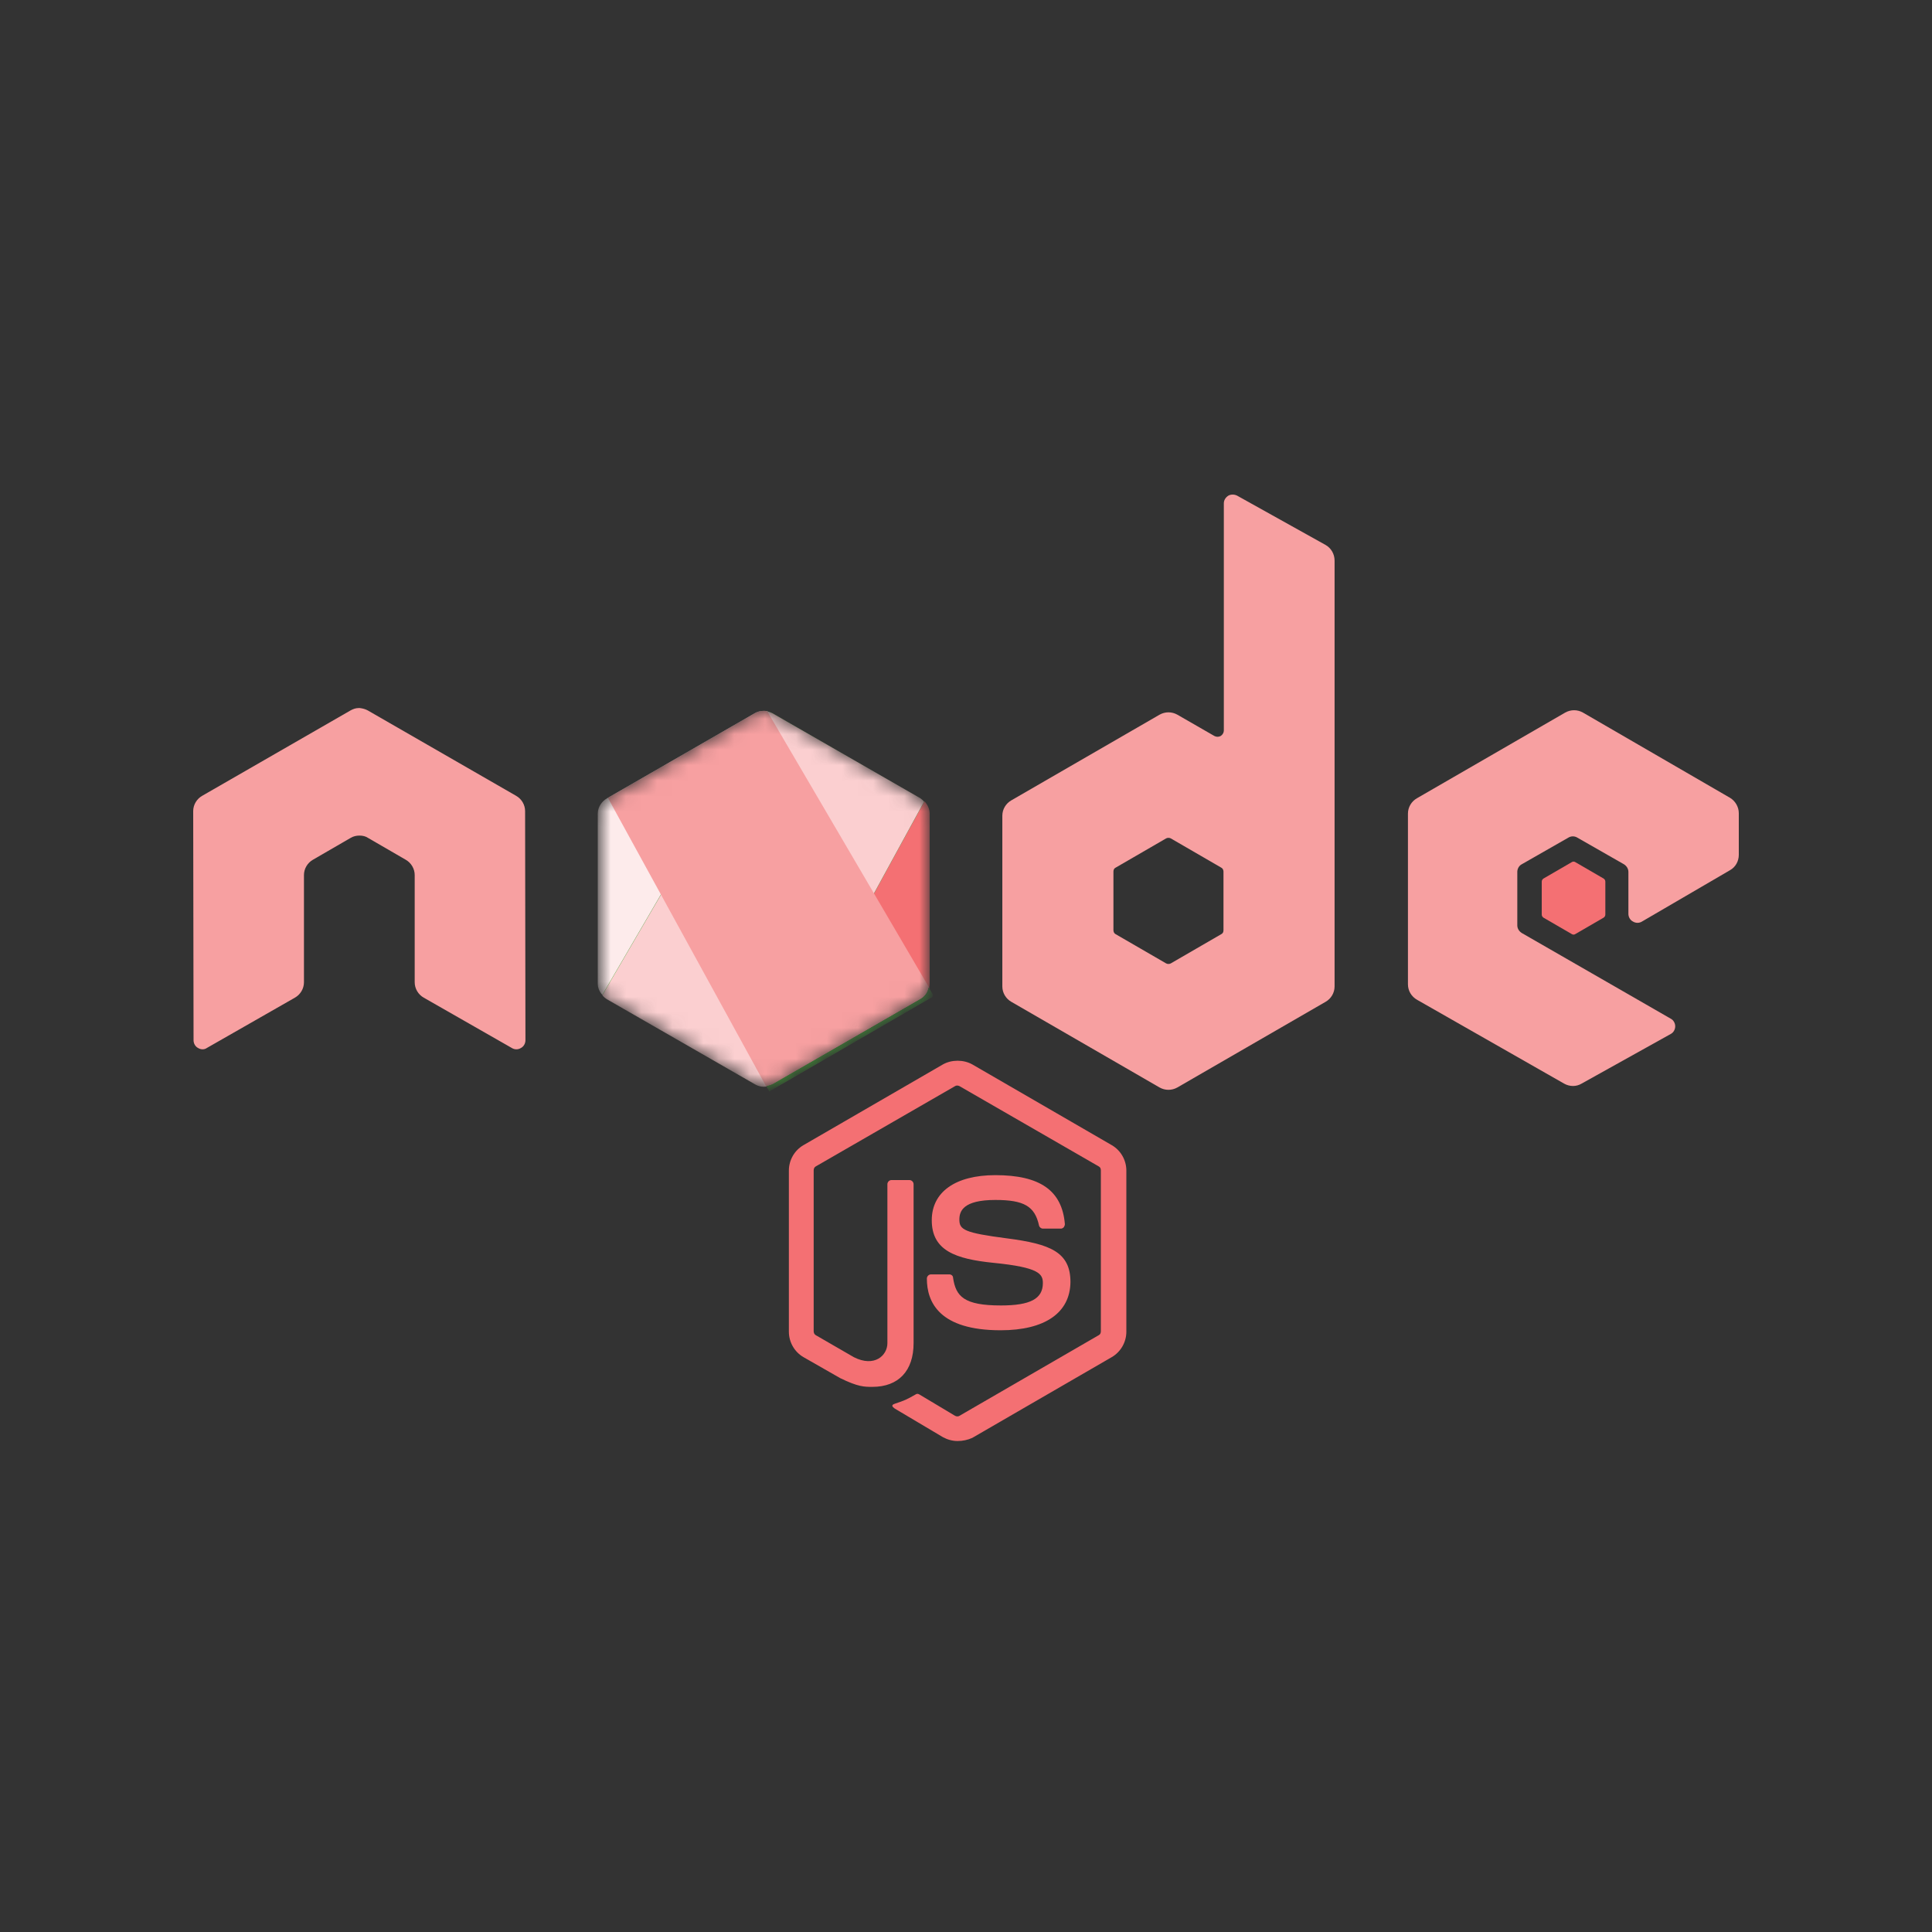 <svg width="125" height="125" viewBox="0 0 125 125" fill="none" xmlns="http://www.w3.org/2000/svg">
<rect x="0" y="0" width="125" height="125" fill="#333333" stroke="none"/>
<path d="M61.958 93.234C61.618 93.234 61.302 93.143 61.008 92.985L58.002 91.2C57.55 90.951 57.776 90.86 57.911 90.815C58.522 90.612 58.635 90.567 59.268 90.205C59.335 90.16 59.426 90.182 59.494 90.228L61.799 91.606C61.89 91.652 62.003 91.652 62.071 91.606L71.09 86.385C71.18 86.34 71.225 86.249 71.225 86.136V75.716C71.225 75.603 71.18 75.512 71.09 75.467L62.071 70.268C61.98 70.223 61.867 70.223 61.799 70.268L52.78 75.467C52.69 75.512 52.645 75.625 52.645 75.716V86.136C52.645 86.227 52.69 86.34 52.78 86.385L55.244 87.809C56.578 88.487 57.414 87.696 57.414 86.905V76.62C57.414 76.484 57.527 76.349 57.685 76.349H58.838C58.974 76.349 59.109 76.462 59.109 76.62V86.905C59.109 88.69 58.137 89.73 56.442 89.73C55.922 89.73 55.515 89.73 54.362 89.165L51.989 87.809C51.401 87.47 51.04 86.837 51.04 86.159V75.738C51.04 75.06 51.401 74.427 51.989 74.088L61.008 68.867C61.573 68.55 62.342 68.55 62.907 68.867L71.926 74.088C72.513 74.427 72.875 75.06 72.875 75.738V86.159C72.875 86.837 72.513 87.47 71.926 87.809L62.907 93.03C62.613 93.166 62.274 93.234 61.958 93.234ZM64.738 86.068C60.782 86.068 59.968 84.26 59.968 82.723C59.968 82.587 60.081 82.452 60.24 82.452H61.415C61.551 82.452 61.664 82.542 61.664 82.678C61.844 83.876 62.364 84.463 64.76 84.463C66.659 84.463 67.473 84.034 67.473 83.017C67.473 82.429 67.247 82 64.286 81.706C61.822 81.457 60.285 80.915 60.285 78.948C60.285 77.117 61.822 76.032 64.399 76.032C67.292 76.032 68.716 77.027 68.897 79.197C68.897 79.265 68.874 79.332 68.829 79.4C68.784 79.445 68.716 79.491 68.648 79.491H67.473C67.36 79.491 67.247 79.4 67.224 79.287C66.953 78.044 66.252 77.637 64.399 77.637C62.319 77.637 62.071 78.36 62.071 78.903C62.071 79.558 62.364 79.762 65.167 80.124C67.948 80.485 69.258 81.005 69.258 82.949C69.236 84.938 67.609 86.068 64.738 86.068Z" fill="#F47073"/>
<path d="M33.974 52.479C33.974 52.072 33.748 51.688 33.386 51.485L23.802 45.969C23.644 45.879 23.463 45.834 23.282 45.811H23.192C23.011 45.811 22.83 45.879 22.672 45.969L13.088 51.485C12.726 51.688 12.5 52.072 12.5 52.479L12.523 67.307C12.523 67.511 12.636 67.714 12.816 67.805C12.997 67.918 13.223 67.918 13.382 67.805L19.078 64.55C19.439 64.346 19.666 63.962 19.666 63.555V56.616C19.666 56.209 19.892 55.825 20.253 55.621L22.672 54.22C22.853 54.107 23.056 54.062 23.259 54.062C23.463 54.062 23.666 54.107 23.825 54.22L26.243 55.621C26.605 55.825 26.831 56.209 26.831 56.616V63.555C26.831 63.962 27.057 64.346 27.419 64.55L33.115 67.805C33.296 67.918 33.522 67.918 33.703 67.805C33.883 67.714 33.996 67.511 33.996 67.307L33.974 52.479Z" fill="#F7A0A1"/>
<path d="M80.041 32.068C79.86 31.977 79.634 31.977 79.475 32.068C79.295 32.181 79.182 32.362 79.182 32.565V47.258C79.182 47.393 79.114 47.529 78.978 47.619C78.843 47.687 78.707 47.687 78.571 47.619L76.175 46.24C75.814 46.037 75.384 46.037 75.023 46.24L65.439 51.779C65.077 51.982 64.851 52.366 64.851 52.773V63.826C64.851 64.233 65.077 64.618 65.439 64.821L75.023 70.359C75.384 70.562 75.814 70.562 76.175 70.359L85.759 64.821C86.121 64.618 86.347 64.233 86.347 63.826V36.272C86.347 35.843 86.121 35.458 85.759 35.255L80.041 32.068ZM79.159 60.187C79.159 60.3 79.114 60.391 79.023 60.436L75.746 62.334C75.656 62.38 75.542 62.38 75.452 62.334L72.174 60.436C72.084 60.391 72.039 60.278 72.039 60.187V56.39C72.039 56.277 72.084 56.186 72.174 56.141L75.452 54.242C75.542 54.197 75.656 54.197 75.746 54.242L79.023 56.141C79.114 56.186 79.159 56.299 79.159 56.39V60.187Z" fill="#F7A0A1"/>
<path d="M111.935 56.299C112.297 56.096 112.5 55.711 112.5 55.304V52.615C112.5 52.208 112.274 51.824 111.935 51.62L102.419 46.105C102.057 45.901 101.628 45.901 101.266 46.105L91.682 51.643C91.32 51.846 91.094 52.23 91.094 52.637V63.691C91.094 64.097 91.32 64.482 91.682 64.685L101.198 70.11C101.56 70.314 101.989 70.314 102.328 70.11L108.092 66.9C108.273 66.81 108.386 66.606 108.386 66.403C108.386 66.2 108.273 65.996 108.092 65.906L98.463 60.368C98.282 60.255 98.169 60.074 98.169 59.87V56.412C98.169 56.209 98.282 56.005 98.463 55.915L101.469 54.197C101.65 54.084 101.876 54.084 102.057 54.197L105.063 55.915C105.244 56.028 105.357 56.209 105.357 56.412V59.125C105.357 59.328 105.47 59.532 105.651 59.622C105.832 59.735 106.058 59.735 106.239 59.622L111.935 56.299Z" fill="#F7A0A1"/>
<path d="M101.695 55.779C101.763 55.734 101.854 55.734 101.921 55.779L103.752 56.841C103.82 56.887 103.865 56.954 103.865 57.045V59.17C103.865 59.26 103.82 59.328 103.752 59.373L101.921 60.435C101.854 60.481 101.763 60.481 101.695 60.435L99.864 59.373C99.797 59.328 99.751 59.26 99.751 59.17V57.045C99.751 56.954 99.797 56.887 99.864 56.841L101.695 55.779Z" fill="#F47073"/>
<mask id="mask0" mask-type="alpha" maskUnits="userSpaceOnUse" x="38" y="45" width="23" height="26">
<path d="M50 46.15C49.638 45.947 49.209 45.947 48.847 46.15L39.331 51.643C38.969 51.846 38.766 52.231 38.766 52.638V63.646C38.766 64.052 38.992 64.437 39.331 64.64L48.847 70.133C49.209 70.336 49.638 70.336 50 70.133L59.516 64.64C59.878 64.437 60.081 64.052 60.081 63.646V52.638C60.081 52.231 59.855 51.846 59.516 51.643L50 46.15Z" fill="white"/>
</mask>
<g mask="url(#mask0)">
<path d="M50 46.15C49.638 45.947 49.209 45.947 48.847 46.15L39.331 51.643C38.969 51.846 38.766 52.231 38.766 52.638V63.646C38.766 64.052 38.992 64.437 39.331 64.64L48.847 70.133C49.209 70.336 49.638 70.336 50 70.133L59.516 64.64C59.878 64.437 60.081 64.052 60.081 63.646V52.638C60.081 52.231 59.855 51.846 59.516 51.643L50 46.15Z" fill="url(#paint0_linear)"/>
<path d="M48.824 46.15L39.285 51.643C38.924 51.846 38.675 52.23 38.675 52.637V63.645C38.675 63.917 38.788 64.165 38.969 64.369L49.683 46.014C49.412 45.969 49.096 45.992 48.824 46.15Z" fill="#FDEBEB"/>
<path d="M49.751 70.246C49.842 70.223 49.932 70.178 50.022 70.133L59.561 64.64C59.923 64.437 60.149 64.052 60.149 63.645V52.637C60.149 52.343 60.013 52.05 59.81 51.846L49.751 70.246Z" fill="#F47073"/>
<path d="M59.539 51.642L49.977 46.15C49.887 46.104 49.774 46.059 49.683 46.037L38.969 64.391C39.059 64.504 39.172 64.594 39.285 64.662L48.847 70.155C49.118 70.313 49.435 70.359 49.728 70.268L59.787 51.868C59.719 51.778 59.629 51.71 59.539 51.642Z" fill="#FBCFD0"/>
<path fill-rule="evenodd" clip-rule="evenodd" d="M59.561 64.64C59.833 64.482 60.036 64.211 60.127 63.917L49.638 46.015C49.367 45.969 49.073 45.992 48.825 46.15L39.331 51.62L49.571 70.291C49.706 70.269 49.864 70.224 50 70.156L59.561 64.64Z" fill="#F7A0A1"/>
<path fill-rule="evenodd" clip-rule="evenodd" d="M59.561 64.641L50.023 70.133C49.887 70.201 49.751 70.246 49.593 70.269L49.774 70.608L60.352 64.482V64.347L60.081 63.895C60.036 64.211 59.833 64.482 59.561 64.641Z" fill="url(#paint1_linear)"/>
<path fill-rule="evenodd" clip-rule="evenodd" d="M59.561 64.641L50.023 70.133C49.887 70.201 49.751 70.246 49.593 70.269L49.774 70.608L60.352 64.482V64.347L60.081 63.895C60.036 64.211 59.833 64.482 59.561 64.641Z" fill="url(#paint2_linear)"/>
</g>
<defs>
<linearGradient id="paint0_linear" x1="53.3" y1="50.245" x2="42.869" y2="66.635" gradientUnits="userSpaceOnUse">
<stop stop-color="#41873F"/>
<stop offset="0.329" stop-color="#418B3D"/>
<stop offset="0.635" stop-color="#419637"/>
<stop offset="0.932" stop-color="#3FA92D"/>
<stop offset="1" stop-color="#3FAE2A"/>
</linearGradient>
<linearGradient id="paint1_linear" x1="38.418" y1="67.27" x2="60.438" y2="67.27" gradientUnits="userSpaceOnUse">
<stop offset="0.092" stop-color="#6CC04A"/>
<stop offset="0.286" stop-color="#66B848"/>
<stop offset="0.597" stop-color="#54A044"/>
<stop offset="0.862" stop-color="#41873F"/>
</linearGradient>
<linearGradient id="paint2_linear" x1="63.646" y1="49.725" x2="58.068" y2="78.956" gradientUnits="userSpaceOnUse">
<stop stop-color="#41873F"/>
<stop offset="0.329" stop-color="#418B3D"/>
<stop offset="0.635" stop-color="#419637"/>
<stop offset="0.932" stop-color="#3FA92D"/>
<stop offset="1" stop-color="#3FAE2A"/>
</linearGradient>
</defs>
</svg>
